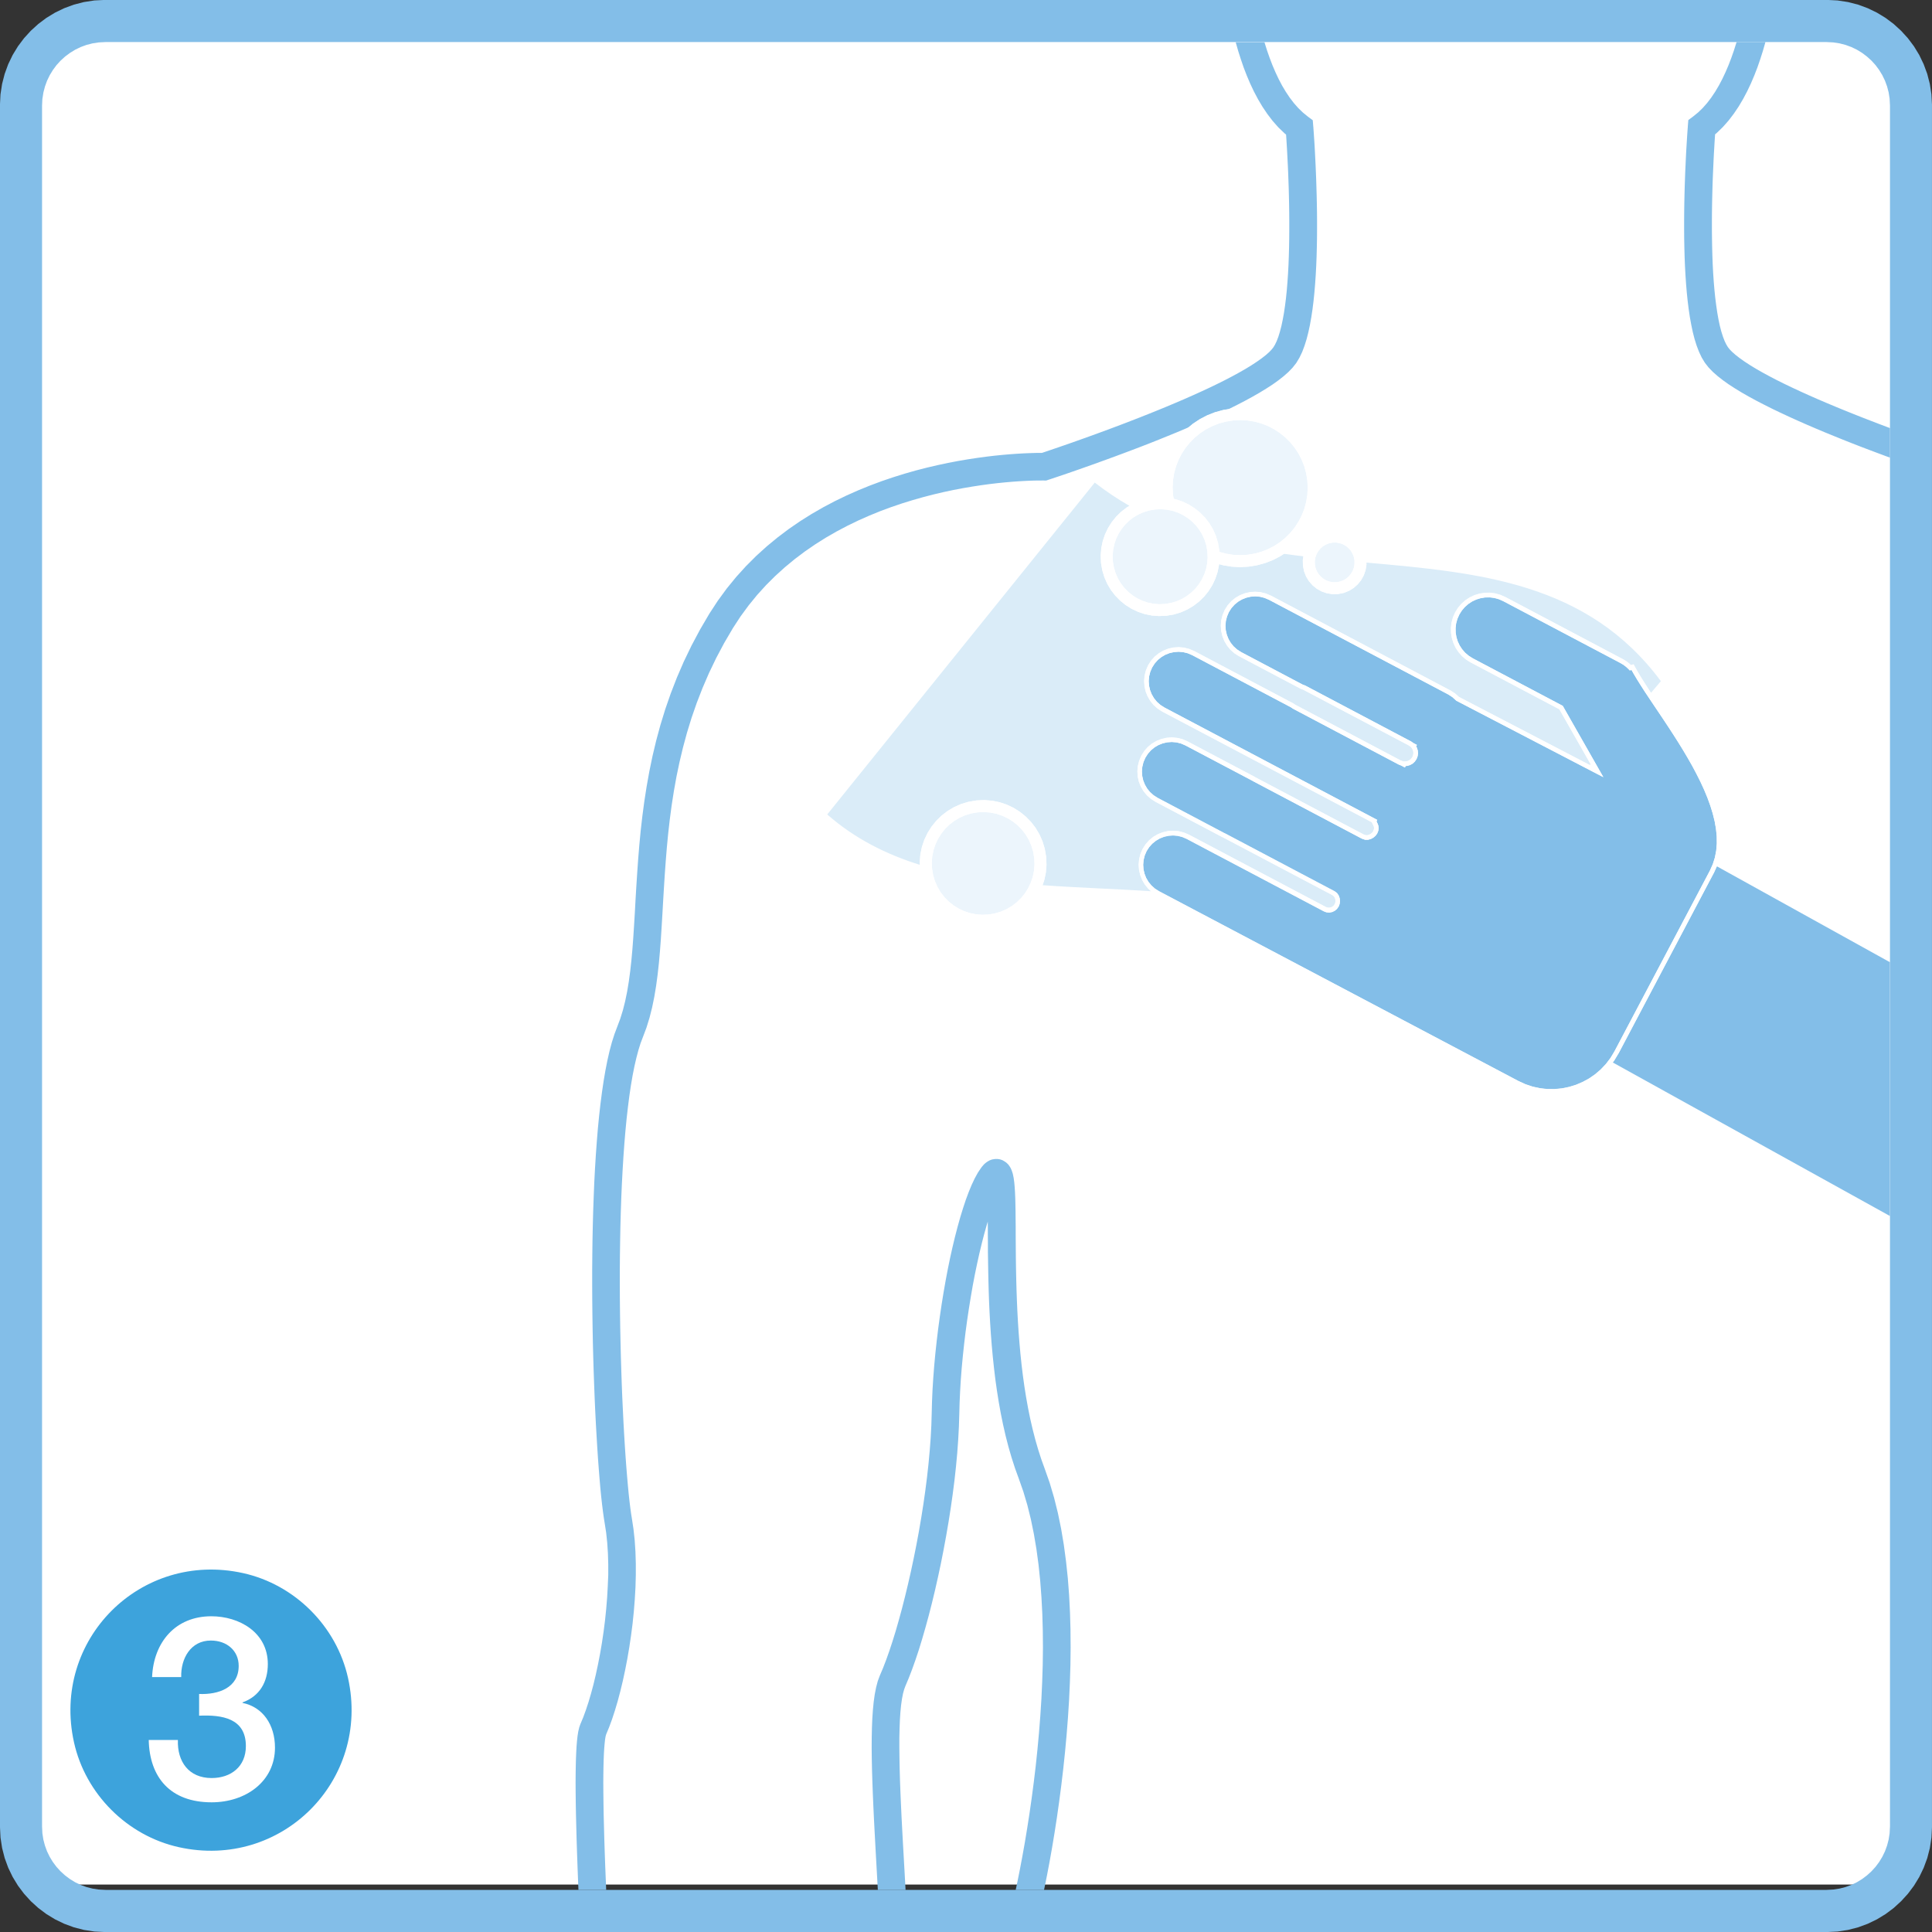 <?xml version="1.0" encoding="UTF-8"?>
<svg id="_レイヤー_1" data-name="レイヤー_1" xmlns="http://www.w3.org/2000/svg" version="1.1" viewBox="0 0 640 640">
  <rect x="0" y="0" width="640" height="640" fill="#333333" stroke="none"/>
  <!-- Generator: Adobe Illustrator 29.0.1, SVG Export Plug-In . SVG Version: 2.1.0 Build 192)  -->
  <defs>
    <style>
      .st0, .st1 {
        fill: #fff;
      }

      .st2 {
        fill: #daecf8;
      }

      .st2, .st1, .st3, .st4 {
        fill-rule: evenodd;
      }

      .st3 {
        fill: #83bee8;
      }

      .st5 {
        fill: #3da3dc;
      }

      .st4 {
        fill: #ecf5fc;
      }
    </style>
  </defs>
  <g>
    <rect class="st0" x="12.32" y="11.55" width="618.82" height="612.74" rx="3.14" ry="3.14"/>
    <path class="st2" d="M304.75,286.51l-.04-.89.2-2.57.51-2.49.8-2.38,1.07-2.25,1.32-2.1,1.56-1.93,1.77-1.74,1.98-1.52,2.16-1.28,2.32-1.03,2.47-.74,2.54-.43h.06s.06-.02.06-.02l2.57-.11,2.57.2,2.49.51,2.38.8,2.25,1.07,2.1,1.32,1.92,1.56,1.74,1.77,1.52,1.97,1.28,2.16,1.02,2.32.75,2.47.44,2.6.12,2.63-.2,2.57-.51,2.49-.59,1.76c11.98.87,24.13,1.22,35.95,2l-.98-.88-1.12-1.37-.88-1.51-.64-1.62-.39-1.7-.12-1.74.15-1.76.43-1.74.73-1.69.98-1.55,1.19-1.34,1.37-1.12,1.51-.88,1.62-.64,1.7-.39,1.74-.12,1.77.15,1.74.43,1.66.71h.03s9.14,4.84,9.14,4.84l.11.06,36.07,19.05.64.24.54.04.54-.1.5-.24.44-.37.35-.5.19-.51.06-.57-.08-.59-.19-.53-.29-.41-.43-.33-.24-.15-36.01-19.01-.26-.11-22.1-11.67-.02-.02-1.53-.97-1.34-1.19-1.11-1.37-.89-1.51-.64-1.62-.38-1.7-.13-1.74.15-1.76.44-1.74.72-1.69.98-1.55,1.19-1.34,1.37-1.12,1.51-.88,1.62-.64,1.7-.39,1.74-.12,1.76.15,1.74.43,1.66.71.02.02,22.19,11.71.02.02.24.15,35.78,18.89.29.13.55.18h.53s.57-.16.57-.16l.54-.29.47-.39.32-.46.23-.59.07-.48-.05-.41-.13-.38-.18-.37-.21-.39-.13-.33v-.04s-69.44-36.66-69.44-36.66l-.03-.02-1.52-.97-1.34-1.19-1.11-1.37-.88-1.51-.65-1.62-.38-1.7-.12-1.74.15-1.76.43-1.74.73-1.69.98-1.55,1.2-1.34,1.37-1.11,1.5-.88,1.62-.64,1.7-.39,1.74-.12,1.76.15,1.74.43,1.66.71h.02s32.82,17.35,32.82,17.35l.03.03.59.4,34.97,18.47.71.27.1.05.35.02.68-.04.6-.18.56-.31.48-.43.38-.55.23-.62.09-.64-.06-.63-.2-.6-.35-.58-.18-.24-.06-.03-.03-.03-.66-.47-34.96-18.46-.71-.27-.1-.02-20.45-10.8h-.03s-1.52-.99-1.52-.99l-1.34-1.19-1.11-1.37-.88-1.51-.64-1.62-.39-1.7-.12-1.75.15-1.76.43-1.74.73-1.69.98-1.55,1.19-1.34,1.37-1.11,1.51-.88,1.62-.63,1.7-.39,1.74-.12,1.76.15,1.74.43,1.66.71h.03s59.39,31.38,59.39,31.38h.03s1.57,1.02,1.57,1.02l1.25,1.14,43.43,22.6.24-.29-10.38-18.22-29.41-15.54h-.02s-1.51-.96-1.51-.96l-1.34-1.15-1.14-1.31-.95-1.44-.72-1.55-.5-1.63-.28-1.69-.04-1.72.21-1.73.46-1.71.73-1.66.96-1.53,1.15-1.35,1.31-1.15,1.44-.94,1.55-.73,1.64-.5,1.69-.27,1.72-.04,1.73.21,1.71.47,1.64.71h.02s38.88,20.55,38.88,20.55h.01s1.14.69,1.14.69l1.06.8.59.57.86-.28.29.55.99,1.77,1.12,1.88,1.24,1.98,1.35,2.09.8,1.2,3.28-3.87c-24.41-32.84-60.4-35.96-97.57-39.28l.02.69-.3,1.83-.6,1.72-.88,1.58-1.13,1.4-1.35,1.19-1.55.95-1.73.68-1.87.37-1.9.03-1.83-.3-1.72-.6-1.58-.88-1.4-1.13-1.19-1.36-.95-1.55-.68-1.72-.37-1.87-.04-1.9.2-1.2c-2.16-.26-4.33-.53-6.48-.84l-1.13.75-2.43,1.27-2.58,1.01-2.72.75-2.83.46-2.86.15-2.82-.15-2.74-.45-1.36-.37-.03.3-.47,2.34-.75,2.23-1,2.11-1.24,1.97-1.46,1.81-1.67,1.63-1.85,1.42-2.03,1.21-2.18.96-2.31.7-2.44.41-2.46.11-2.42-.19-2.33-.48-2.24-.75-2.11-1-1.97-1.24-1.8-1.46-1.63-1.66-1.43-1.85-1.2-2.02-.96-2.18-.7-2.32-.42-2.43-.11-2.47.19-2.41.48-2.34.75-2.23,1-2.11,1.24-1.97,1.46-1.81,1.66-1.63,1.86-1.43.88-.52c-3.92-2.25-7.75-4.81-11.47-7.71l-88.63,109.94c9.09,7.98,19.51,13.21,30.72,16.7"/>
    <path class="st3" d="M201.33,525.44l-.21,3.78-.31,3.79-.39,3.79-.48,3.76-.55,3.7-.62,3.62-.68,3.51-.73,3.39-.77,3.23-.82,3.05-.84,2.84-.86,2.61-.86,2.35-.86,2.06-.08.18-.4,1.15-.32,1.37-.23,1.46-.18,1.63-.15,1.8-.11,2-.09,2.19-.06,2.39-.04,2.58-.02,2.77.02,3.35.04,3.58.07,3.79.1,4,.11,4.19.14,4.38.16,4.56.18,4.73.13,3.04h9.19l-.14-3.41-.19-4.7-.16-4.53-.14-4.35-.11-4.16-.1-3.95-.06-3.73-.04-3.51-.02-3.27.02-2.69.04-2.48.06-2.27.08-2.05.11-1.81.13-1.56.14-1.28.15-.96.14-.57.12-.35.92-2.22.99-2.68.95-2.9.92-3.1.87-3.28.83-3.44.77-3.59.72-3.71.65-3.81.58-3.9.51-3.95.41-4,.32-4.01.23-4.01.11-3.99v-3.94l-.12-3.88-.25-3.8-.4-3.7-.53-3.49-.27-1.68-.26-1.91-.27-2.21-.27-2.48-.26-2.74-.26-2.98-.26-3.2-.25-3.41-.24-3.61-.23-3.79-.22-3.95-.2-4.11-.2-4.25-.17-4.36-.15-4.47-.14-4.57-.11-4.65-.1-4.72-.07-4.78-.05-4.81-.02-4.84v-4.85s.04-4.85.04-4.85l.07-4.83.09-4.8.13-4.75.16-4.69.2-4.62.24-4.53.27-4.43.31-4.32.35-4.18.39-4.04.44-3.87.47-3.7.52-3.5.56-3.29.61-3.07.65-2.82.68-2.55.71-2.27.8-2.1,1.14-3.03,1.02-3.3.86-3.41.72-3.52.6-3.63.5-3.72.42-3.82.35-3.92.3-4.01.26-4.1.25-4.18.24-4.26.26-4.34.28-4.41.32-4.48.37-4.55.44-4.6.53-4.65.62-4.71.74-4.75.86-4.79,1.01-4.83,1.16-4.86,1.32-4.88,1.51-4.91,1.71-4.93,1.92-4.94,2.14-4.96,2.38-4.96,2.64-4.97,2.91-4.96,2.53-3.88,2.68-3.65,2.81-3.45,2.95-3.25,3.07-3.06,3.18-2.88,3.27-2.7,3.36-2.53,3.43-2.36,3.49-2.2,3.55-2.04,3.58-1.89,3.61-1.75,3.63-1.61,3.62-1.48,3.61-1.34,3.59-1.22,3.55-1.1,3.51-1,3.43-.89,3.37-.79,3.28-.7,3.17-.6,3.07-.52,2.93-.45,2.8-.38,2.64-.31,2.47-.25,2.3-.2,2.1-.15,1.9-.11,1.68-.08,1.45-.05,1.21-.02h.95s.68-.01.68-.01h.41s.1,0,.1,0l.79.02.75-.25.15-.05.44-.14.68-.23.95-.32,1.17-.39,1.4-.47,1.6-.55,1.79-.62,1.98-.69,2.13-.75,2.28-.81,2.41-.87,2.54-.92,2.65-.97,2.74-1.02,2.82-1.06,2.89-1.1,2.93-1.14,2.97-1.18,2.99-1.21,3.01-1.23,2.99-1.26,1.05-.45,1.38-1.14,2.27-1.5,2.43-1.27,2.58-1.01,2.72-.75,1.68-.27.29-.14,2.68-1.34,2.58-1.34,2.46-1.34,2.34-1.34,2.21-1.35,2.07-1.34,1.91-1.36,1.74-1.37,1.59-1.4,1.41-1.46,1.21-1.54,1.06-1.76.91-1.91.77-2.04.68-2.17.59-2.3.52-2.42.45-2.53.4-2.63.34-2.73.29-2.81.24-2.88.2-2.93.16-2.97.12-3,.08-3.01.06-3.01.02-2.99v-2.96l-.02-2.92-.05-2.86-.06-2.78-.08-2.7-.08-2.59-.1-2.47-.1-2.34-.11-2.19-.1-2.02-.1-1.84-.1-1.65-.1-1.44-.08-1.21-.07-.97-.05-.71-.03-.44-.02-.15-.17-2.09-1.59-1.18-1.67-1.36-1.52-1.47-1.45-1.64-1.38-1.8-1.3-1.94-1.23-2.06-1.15-2.18-1.07-2.27-1-2.34-.92-2.4-.85-2.43-.77-2.45-.08-.31h-9.54l.07.27.77,2.68.86,2.7.93,2.71,1.04,2.69,1.13,2.66,1.24,2.62,1.35,2.55,1.47,2.48,1.61,2.39,1.74,2.28,1.89,2.14,2.06,1.99.52.42.02.25.08,1.18.08,1.4.1,1.61.1,1.81.1,1.98.11,2.15.1,2.29.09,2.42.09,2.54.07,2.64.06,2.73.04,2.8.02,2.85v2.89l-.02,2.92-.05,2.92-.08,2.91-.11,2.89-.15,2.85-.19,2.79-.22,2.72-.27,2.63-.32,2.52-.35,2.39-.41,2.25-.44,2.08-.49,1.89-.52,1.68-.55,1.44-.56,1.17-.53.88-.57.72-.83.87-1.11.98-1.37,1.07-1.59,1.13-1.8,1.18-1.98,1.21-2.15,1.23-2.3,1.25-2.43,1.27-2.55,1.27-2.64,1.27-2.74,1.27-2.81,1.27-2.86,1.26-2.9,1.24-2.93,1.23-2.94,1.21-2.94,1.18-2.92,1.16-2.89,1.12-2.83,1.09-2.78,1.05-2.71,1.01-2.61.96-2.51.91-2.39.86-2.25.8-2.1.74-1.95.68-1.77.61-1.58.54-1.37.47-1.15.39-.92.31-.51.17h-1.69s-1.31.04-1.31.04l-1.56.05-1.8.08-2.02.12-2.23.16-2.43.21-2.61.26-2.79.33-2.95.4-3.1.47-3.23.55-3.36.64-3.46.74-3.56.83-3.65.94-3.72,1.06-3.78,1.18-3.83,1.3-3.86,1.44-3.88,1.58-3.9,1.73-3.89,1.88-3.88,2.05-3.85,2.22-3.8,2.39-3.75,2.58-3.67,2.77-3.59,2.96-3.5,3.17-3.38,3.38-3.26,3.6-3.12,3.82-2.96,4.05-2.79,4.27-3.11,5.31-2.82,5.3-2.55,5.29-2.28,5.28-2.04,5.26-1.82,5.24-1.6,5.21-1.4,5.17-1.22,5.13-1.05,5.08-.9,5.02-.77,4.96-.65,4.9-.55,4.82-.45,4.74-.38,4.66-.32,4.56-.29,4.47-.26,4.37-.23,4.26-.25,4.14-.26,4.02-.29,3.9-.34,3.76-.4,3.62-.47,3.47-.55,3.31-.65,3.15-.75,2.98-.87,2.8-1.04,2.77-.88,2.34-.86,2.7-.78,2.92-.71,3.12-.65,3.32-.6,3.51-.54,3.69-.5,3.86-.45,4.02-.41,4.17-.35,4.29-.32,4.42-.28,4.52-.24,4.62-.19,4.7-.17,4.77-.13,4.82-.1,4.86-.06,4.89-.04,4.9v4.9l.02,4.89.05,4.86.07,4.82.09,4.77.12,4.7.14,4.62.16,4.52.17,4.41.19,4.29.21,4.15.23,4,.23,3.84.24,3.67.26,3.47.26,3.28.26,3.05.28,2.83.29,2.59.29,2.34.29,2.09.28,1.74.5,3.24.35,3.31.23,3.46.11,3.58v3.67M354.62,539.97l-.17-5.77-.29-5.73-.43-5.66-.59-5.57-.73-5.47-.9-5.35-1.07-5.21-1.26-5.07-1.45-4.9-1.62-4.61-1.17-3.24-1.04-3.24-.96-3.32-.87-3.4-.8-3.46-.71-3.51-.64-3.56-.57-3.58-.5-3.61-.44-3.62-.38-3.61-.32-3.61-.28-3.58-.23-3.55-.19-3.51-.15-3.46-.12-3.39-.09-3.32-.07-3.24-.05-3.14-.03-3.05-.02-2.93-.02-2.81v-2.68s-.03-2.54-.03-2.54l-.02-2.39-.04-2.24-.05-2.08-.08-1.92-.11-1.75-.14-1.6-.2-1.47-.29-1.4-.32-.99-.32-.76-.08-.14-.29-.5-.48-.67-.59-.57-.28-.21-.35-.24-.71-.41-.78-.27-.81-.13h-.66s-.4.03-.4.03l-.82.14-.77.28-.62.35-.47.31-.64.52-.24.26-.53.6-.36.48-1.03,1.53-1.07,1.95-1.02,2.16-.98,2.38-.96,2.59-.92,2.78-.91,2.97-.88,3.15-.86,3.31-.83,3.46-.8,3.59-.76,3.71-.72,3.81-.68,3.89-.64,3.96-.59,4.01-.55,4.05-.49,4.07-.44,4.07-.38,4.06-.31,4.03-.25,3.98-.17,3.92-.1,3.79-.12,4.05-.22,4.14-.32,4.25-.4,4.35-.49,4.42-.57,4.47-.64,4.49-.71,4.5-.77,4.49-.83,4.46-.88,4.4-.92,4.33-.96,4.23-.99,4.11-1.01,3.97-1.04,3.82-1.04,3.64-1.06,3.43-1.06,3.21-1.05,2.96-1.03,2.68-1.08,2.55-.67,1.79-.56,2.13-.45,2.3-.35,2.49-.26,2.68-.2,2.87-.12,3.06-.07,3.25-.02,3.42.04,3.59.08,3.75.12,3.89.15,4.03.18,4.16.2,4.27.23,4.38.24,4.47.25,4.55.26,4.62.26,4.68.03.62h9.19l-.06-1.13-.26-4.69-.26-4.62-.26-4.54-.24-4.46-.23-4.35-.2-4.24-.18-4.11-.15-3.97-.11-3.82-.07-3.65-.04-3.48v-3.28s.07-3.07.07-3.07l.11-2.85.17-2.61.23-2.35.29-2.06.34-1.75.38-1.39.44-1.19,1.06-2.51,1.13-2.93,1.13-3.17,1.13-3.39,1.1-3.6,1.09-3.78,1.08-3.95,1.05-4.11,1.02-4.24.98-4.35.95-4.44.89-4.52.85-4.58.79-4.61.73-4.63.66-4.63.59-4.61.5-4.57.42-4.51.32-4.44.23-4.34.13-4.17.1-3.72.17-3.76.23-3.84.3-3.88.37-3.93.42-3.94.47-3.94.53-3.92.58-3.89.62-3.84.65-3.77.7-3.68.74-3.57.76-3.44.79-3.3.81-3.14.83-2.96.36-1.18.02,1.59v2.68s.03,2.82.03,2.82v2.96s.05,3.08.05,3.08l.05,3.19.07,3.29.09,3.39.12,3.47.16,3.54.2,3.61.24,3.66.29,3.7.34,3.73.4,3.76.45,3.77.53,3.77.6,3.76.67,3.75.76,3.72.84,3.69.94,3.65,1.04,3.59,1.14,3.53,1.22,3.36,1.53,4.35,1.33,4.48,1.16,4.68,1,4.87.85,5.04.7,5.18.55,5.31.41,5.42.29,5.5.16,5.58.05,5.62-.07,5.66-.18,5.67-.26,5.67-.36,5.64-.44,5.59-.51,5.53-.57,5.45-.64,5.35-.69,5.24-.73,5.11-.77,4.95-.79,4.78-.82,4.59-.83,4.38-.83,4.15-.54,2.54h9.39l.14-.68.86-4.25.85-4.48.83-4.69.81-4.88.78-5.05.74-5.21.7-5.35.65-5.47.59-5.57.52-5.66.45-5.73.37-5.78.27-5.82.18-5.83.07-5.83-.05-5.81ZM575.16,14.25l-.77,2.45-.85,2.43-.92,2.4-1,2.34-1.07,2.27-1.15,2.18-1.22,2.06-1.3,1.94-1.37,1.8-1.45,1.64-1.52,1.47-1.67,1.36-1.59,1.18-.17,2.09v.15s-.04.44-.04.44l-.05.71-.07.97-.08,1.21-.09,1.44-.1,1.65-.11,1.84-.1,2.02-.1,2.19-.11,2.34-.09,2.47-.09,2.59-.07,2.7-.06,2.78-.04,2.86-.02,2.92v2.96l.02,2.99.06,3.01.08,3.01.12,3,.16,2.97.2,2.93.24,2.88.29,2.81.34,2.73.39,2.63.46,2.53.51,2.42.59,2.3.68,2.17.78,2.04.9,1.91,1.07,1.76,1.21,1.54,1.41,1.46,1.59,1.4,1.75,1.37,1.91,1.36,2.07,1.34,2.21,1.35,2.34,1.34,2.46,1.34,2.59,1.34,2.67,1.34,2.77,1.33,2.83,1.32,2.89,1.31,2.95,1.3,2.98,1.28,2.99,1.26,3.01,1.23,2.99,1.21,2.97,1.18,2.93,1.14,2.89,1.1,2.82,1.06,2.73,1.02,1.34.49v-9.79l-.85-.32-2.78-1.05-2.83-1.09-2.89-1.12-2.92-1.16-2.94-1.18-2.94-1.21-2.93-1.23-2.9-1.24-2.86-1.26-2.81-1.27-2.73-1.27-2.65-1.27-2.55-1.27-2.43-1.27-2.3-1.25-2.15-1.23-1.98-1.21-1.8-1.18-1.59-1.13-1.37-1.07-1.11-.98-.84-.87-.56-.72-.53-.88-.56-1.17-.55-1.44-.53-1.68-.49-1.89-.44-2.08-.4-2.25-.35-2.39-.32-2.52-.27-2.63-.23-2.72-.19-2.79-.15-2.85-.11-2.89-.08-2.91-.05-2.92-.03-2.92v-2.89l.02-2.85.04-2.8.06-2.72.07-2.65.08-2.54.1-2.42.1-2.29.1-2.15.1-1.98.11-1.81.09-1.61.09-1.4.08-1.18.02-.25.52-.42,2.05-1.99,1.89-2.14,1.74-2.28,1.61-2.39,1.47-2.48,1.35-2.55,1.24-2.62,1.13-2.66,1.04-2.69.93-2.7.86-2.7.77-2.68.06-.27h-9.54l-.09.31Z"/>
    <polyline class="st3" points="626.05 402.81 626.05 318.74 568.72 286.97 567.77 289.07 567.75 289.1 536.16 348.94 536.14 348.95 534.75 351.27 534.24 351.95"/>
    <polyline class="st3" points="378.39 257.02 378.72 258.49 379.28 259.9 380.04 261.21 381 262.39 382.16 263.42 383.54 264.3 405.57 275.94 405.85 276.06 405.87 276.07 441.9 295.1 441.93 295.11 442.26 295.31 442.94 295.84 443.47 296.61 443.78 297.48 443.9 298.4 443.8 299.33 443.5 300.16 443.48 300.2 443.45 300.25 442.9 301.03 442.16 301.66 441.3 302.06 440.38 302.23 439.43 302.15 438.57 301.84 438.52 301.81 438.43 301.77 402.32 282.7 402.22 282.65 393.12 277.84 391.63 277.2 390.13 276.83 388.6 276.7 387.09 276.81 385.62 277.14 384.21 277.69 382.91 278.46 381.72 279.42 380.68 280.58 379.82 281.92 379.2 283.39 378.83 284.89 378.7 286.42 378.8 287.93 379.14 289.4 379.69 290.81 380.46 292.12 381.43 293.3 382.58 294.34 383.96 295.21 430.05 319.55 431.92 320.54 502.98 358.07 505.31 359.14 507.69 359.94 510.12 360.47 512.55 360.74 514.98 360.75 517.4 360.52 519.76 360.04 522.08 359.33 524.3 358.38 526.43 357.22 528.43 355.83 530.29 354.23 531.99 352.43 533.51 350.43 534.83 348.23 566.42 288.39 567.39 286.25 568.08 284.04 568.52 281.75 568.72 279.4 568.69 276.99 568.44 274.51 567.99 271.99 567.36 269.43 566.56 266.84 565.6 264.22 564.51 261.58 563.29 258.93 561.96 256.29 560.55 253.64 559.05 251.01 557.51 248.4 555.91 245.82 554.29 243.28 552.66 240.77 551.04 238.32 549.43 235.93 547.86 233.59 546.35 231.33 544.9 229.15 543.55 227.05 542.29 225.04 541.15 223.13 540.44 221.87 539.89 222.05 539.56 221.71 538.74 220.92 537.81 220.21 536.76 219.58 497.94 199.08 496.45 198.43 494.96 198.03 493.44 197.84 491.93 197.88 490.45 198.12 489.02 198.56 487.65 199.2 486.39 200.03 485.24 201.03 484.24 202.21 483.4 203.55 482.76 205 482.35 206.5 482.17 208.01 482.2 209.52 482.44 211.01 482.88 212.44 483.52 213.81 484.35 215.07 485.35 216.22 486.53 217.22 487.9 218.08 517.67 233.8 531.12 257.42 482.39 232.07 482.34 232.02 481.11 230.9 479.7 230 420.36 198.66 418.87 198.02 417.36 197.65 415.84 197.52 414.33 197.63 412.86 197.96 411.45 198.52 410.14 199.28 408.96 200.24 407.92 201.4 407.06 202.75 406.44 204.21 406.06 205.72 405.94 207.24 406.04 208.75 406.38 210.23 406.93 211.63 407.69 212.94 408.66 214.13 409.82 215.16 411.19 216.03 431.48 226.75 432.32 227.06 432.37 227.08 467.41 245.59 467.45 245.61 468.2 246.13 469.35 246.74 469.1 247.22 469.33 247.63 469.63 248.55 469.73 249.52 469.59 250.5 469.22 251.45 468.65 252.29 467.92 252.95 467.06 253.42 466.13 253.69 465.66 253.72 465.39 254.22 464.15 253.57 463.41 253.28 463.36 253.26 428.32 234.75 428.28 234.73 427.63 234.28 394.95 217.02 393.46 216.38 391.94 216.01 390.43 215.88 388.91 215.99 387.44 216.32 386.03 216.88 384.72 217.64 383.54 218.61 382.51 219.77 381.65 221.11 381.03 222.57 380.65 224.08 380.52 225.6 380.63 227.11 380.97 228.59 381.52 229.99 382.28 231.3 383.24 232.49 384.4 233.52 385.78 234.39 456.23 271.6 455.97 272.08 455.99 272.12 456.16 272.45 456.39 272.93 456.6 273.55 456.69 274.3 456.59 275.16 456.3 275.88 456.3 275.92 456.19 276.13 455.67 276.85 454.95 277.47 454.11 277.92 453.18 278.17 452.21 278.17 451.35 277.89 450.97 277.72 450.95 277.71 415.13 258.79 415.1 258.78 414.77 258.58 414.76 258.57 392.7 246.93 391.22 246.29 389.71 245.91 388.18 245.79 386.67 245.89 385.2 246.23 383.79 246.78 382.48 247.55 381.3 248.51 380.27 249.67 379.41 251.02 378.78 252.48 378.41 253.99 378.28 255.51"/>
    <path class="st1" d="M376.89,257.24l.38,1.7.64,1.62.89,1.51,1.11,1.37,1.34,1.19,1.53.97.02.02,22.1,11.67.26.11,36.01,19.01.24.15.43.33.29.41.19.53.08.59-.06.57-.19.51-.35.5-.44.37-.5.24-.54.1-.54-.04-.64-.24-36.07-19.05-.11-.06-9.14-4.82h-.03s-1.66-.72-1.66-.72l-1.74-.43-1.77-.15-1.74.12-1.7.39-1.62.64-1.51.88-1.37,1.12-1.19,1.34-.98,1.55-.73,1.69-.43,1.74-.15,1.76.12,1.74.39,1.7.64,1.62.88,1.51,1.12,1.37.98.88.35.31,1.52.97h.03s46.13,24.37,46.13,24.37l1.86.99,71.07,37.53h.02s2.46,1.14,2.46,1.14l2.54.85,2.58.56,2.59.29h2.59s2.56-.23,2.56-.23l2.52-.51,2.46-.76,2.37-1,2.25-1.24,2.13-1.47,1.98-1.7,1.8-1.92,1.1-1.46.51-.67,1.39-2.32h.02s31.6-59.86,31.6-59.86l.02-.02.95-2.1.08-.18.75-2.38.47-2.45.21-2.5-.04-2.55-.26-2.59-.47-2.63-.65-2.65-.83-2.67-.98-2.69-1.12-2.69-1.24-2.69-1.35-2.69-1.43-2.68-1.5-2.66-1.56-2.63-1.61-2.6-1.63-2.56-1.64-2.51-1.63-2.46-1.61-2.4-1.57-2.33-1.51-2.26-.64-.97-.8-1.2-1.35-2.09-1.24-1.98-1.12-1.88-.99-1.77-.29-.55-.86.28-.59-.57-1.06-.8-1.14-.68h-.01s-38.88-20.55-38.88-20.55h-.02s-1.64-.72-1.64-.72l-1.71-.47-1.73-.21-1.72.04-1.69.27-1.64.5-1.55.73-1.44.94-1.31,1.15-1.15,1.35-.96,1.53-.73,1.66-.46,1.71-.21,1.73.04,1.72.28,1.69.5,1.63.72,1.55.95,1.44,1.14,1.31,1.34,1.15,1.51.95h.02s29.41,15.55,29.41,15.55l10.38,18.22.33.58-.57-.29-43.43-22.6-1.25-1.14-1.57-1.01h-.03s-59.39-31.38-59.39-31.38h-.03s-1.66-.72-1.66-.72l-1.74-.43-1.76-.15-1.74.12-1.7.39-1.62.63-1.51.88-1.37,1.11-1.19,1.34-.98,1.55-.73,1.69-.43,1.74-.15,1.76.12,1.75.39,1.7.64,1.62.88,1.51,1.11,1.37,1.34,1.19,1.52.97h.03s20.45,10.81,20.45,10.81l.1.02.71.27,34.96,18.46.66.47.03.03.06.03.18.24.35.58.2.6.06.63-.09.64-.23.62-.38.55-.48.43-.56.31-.6.18-.68.04-.35-.02-.1-.05-.71-.27-34.97-18.47-.59-.4-.03-.03-32.82-17.33h-.02s-1.66-.72-1.66-.72l-1.74-.43-1.76-.15-1.74.12-1.7.39-1.62.64-1.5.88-1.37,1.11-1.2,1.34-.98,1.55-.73,1.69-.43,1.74-.15,1.76.12,1.74.38,1.7.65,1.62.88,1.51,1.11,1.37,1.34,1.19,1.52.97.03.02,69.43,36.66v.04s.13.33.13.33l.21.39.18.37.13.38.05.41-.07.48-.23.59-.32.46-.47.39-.54.29-.57.15h-.53s-.55-.17-.55-.17l-.29-.13-35.78-18.89-.24-.15-.02-.02-22.19-11.71-.02-.02-1.66-.71-1.74-.43-1.76-.15-1.74.12-1.7.39-1.62.64-1.51.88-1.37,1.12-1.19,1.34-.98,1.55-.72,1.69-.44,1.74-.15,1.76M378.41,253.99l.37-1.51.63-1.46.86-1.34,1.03-1.16,1.19-.97,1.31-.77,1.4-.55,1.47-.33,1.51-.11,1.53.13,1.51.38,1.49.64,22.05,11.64h.02s.33.21.33.21h.02s35.83,18.93,35.83,18.93h.02s.38.18.38.18l.86.28h.97s.92-.25.92-.25l.84-.45.72-.62.52-.72.11-.21v-.04l.29-.72.1-.86-.09-.75-.21-.62-.23-.48-.17-.33v-.04s.24-.48.24-.48l-70.45-37.2-1.37-.88-1.16-1.03-.96-1.18-.77-1.31-.55-1.4-.34-1.47-.11-1.51.13-1.52.38-1.51.62-1.46.86-1.34,1.03-1.16,1.19-.97,1.31-.77,1.41-.55,1.47-.33,1.52-.11,1.52.13,1.51.37,1.49.64,32.68,17.26.65.45.04.02,35.04,18.51.05.02.74.29,1.24.66.27-.5.47-.03.93-.27.86-.47.73-.66.58-.84.37-.95.14-.98-.1-.97-.3-.92-.23-.4.26-.48-1.16-.61-.74-.52-.04-.02-35.04-18.51-.05-.02-.84-.32-20.29-10.72-1.37-.87-1.16-1.03-.97-1.19-.77-1.31-.55-1.41-.34-1.47-.1-1.51.13-1.52.38-1.51.62-1.46.86-1.34,1.04-1.16,1.18-.97,1.31-.76,1.4-.55,1.47-.34,1.51-.11,1.52.13,1.5.38,1.5.64,59.34,31.33,1.41.91,1.23,1.12.05.05,48.73,25.35-13.44-23.62-29.78-15.73-1.37-.86-1.18-1-1-1.15-.83-1.26-.64-1.36-.44-1.43-.24-1.48-.03-1.51.18-1.51.41-1.5.64-1.45.84-1.34,1.01-1.18,1.14-1,1.26-.83,1.37-.64,1.43-.44,1.48-.24,1.51-.03,1.52.18,1.49.41,1.48.65,38.82,20.5,1.05.63.92.71.83.79.33.35.55-.18.71,1.25,1.14,1.91,1.26,2.01,1.35,2.1,1.45,2.18,1.51,2.26,1.57,2.33,1.6,2.39,1.62,2.45,1.63,2.5,1.62,2.55,1.59,2.58,1.55,2.61,1.5,2.63,1.41,2.65,1.33,2.65,1.22,2.65,1.1,2.64.95,2.62.8,2.59.64,2.56.44,2.52.25,2.47.03,2.42-.2,2.35-.44,2.28-.7,2.21-.96,2.14-31.6,59.84-1.32,2.2-1.52,2-1.7,1.8-1.86,1.6-2.01,1.39-2.13,1.17-2.22.94-2.31.71-2.37.48-2.41.23h-2.43s-2.43-.29-2.43-.29l-2.43-.53-2.38-.8-2.33-1.07-71.06-37.53-1.87-.98-46.09-24.34-1.37-.87-1.16-1.04-.97-1.18-.77-1.31-.55-1.4-.34-1.47-.11-1.51.13-1.52.38-1.51.62-1.46.86-1.34,1.04-1.16,1.19-.96,1.31-.77,1.4-.55,1.47-.33,1.51-.11,1.53.13,1.5.37,1.49.64,9.09,4.81.1.05,36.11,19.07.09.05.05.03.86.32.95.08.92-.17.86-.41.74-.62.56-.78.02-.04.02-.05.3-.83.1-.93-.11-.92-.32-.87-.53-.77-.68-.53-.34-.2h-.02s-36.04-19.04-36.04-19.04h-.02s-.28-.13-.28-.13l-22.03-11.64-1.37-.87-1.16-1.03-.96-1.18-.77-1.31-.56-1.4-.33-1.47-.11-1.51.14-1.52Z"/>
    <polyline class="st4" points="388.57 163.91 388.79 165.25 389.44 165.39 391.67 166.14 393.79 167.14 395.75 168.37 397.57 169.84 399.2 171.5 400.62 173.35 401.83 175.38 402.79 177.56 403.49 179.87 403.9 182.31 403.92 182.82 406.05 183.39 408.37 183.78 410.76 183.9 413.2 183.78 415.61 183.39 417.92 182.75 420.11 181.89 422.18 180.81 424.1 179.54 425.88 178.08 427.49 176.45 428.94 174.67 430.18 172.74 431.23 170.7 432.08 168.55 432.68 166.3 433.07 163.98 433.2 161.59 433.07 159.15 432.68 156.74 432.05 154.43 431.18 152.24 430.11 150.17 428.83 148.24 427.37 146.47 425.74 144.86 423.96 143.42 422.04 142.17 419.99 141.11 417.84 140.28 415.59 139.66 413.27 139.28 410.88 139.15 408.44 139.28 406.03 139.67 403.72 140.31 401.52 141.17 399.46 142.24 397.54 143.52 395.75 144.98 394.15 146.61 392.7 148.39 391.46 150.31 390.4 152.36 389.56 154.51 388.95 156.76 388.57 159.08 388.44 161.47"/>
    <polyline class="st1" points="384.63 164.33 384.69 164.71 387.11 164.91 388.79 165.25 388.57 163.91 388.44 161.47 388.57 159.08 388.95 156.76 389.56 154.51 390.4 152.36 391.46 150.31 392.7 148.39 394.15 146.61 395.75 144.98 397.54 143.52 399.46 142.24 401.52 141.17 403.72 140.31 406.03 139.67 408.44 139.28 410.88 139.15 413.27 139.28 415.59 139.66 417.84 140.28 419.99 141.11 422.04 142.17 423.96 143.42 425.74 144.86 427.37 146.47 428.83 148.24 430.11 150.17 431.18 152.24 432.05 154.43 432.68 156.74 433.07 159.15 433.2 161.59 433.07 163.98 432.68 166.3 432.08 168.55 431.23 170.7 430.18 172.74 428.94 174.67 427.49 176.45 425.88 178.08 424.1 179.54 422.18 180.81 420.11 181.89 417.92 182.75 415.61 183.39 413.2 183.78 410.76 183.9 408.37 183.78 406.05 183.39 403.92 182.82 404.01 184.78 403.85 186.89 405.21 187.26 407.94 187.71 410.76 187.87 413.62 187.72 416.45 187.25 419.18 186.5 421.75 185.49 424.19 184.22 425.32 183.47 426.46 182.72 428.54 181 430.45 179.09 432.14 176.99 433.61 174.73 434.84 172.33 435.83 169.79 436.55 167.15 437.01 164.41 437.16 161.59 437.01 158.73 436.55 155.89 435.8 153.18 434.78 150.6 433.51 148.16 432.02 145.89 430.3 143.8 428.38 141.91 426.28 140.22 424.02 138.74 421.62 137.51 419.08 136.52 416.43 135.79 413.7 135.35 410.89 135.19 408.07 135.34 408.02 135.35 407.96 135.35 406.87 135.53 405.18 135.81 402.46 136.55 399.89 137.57 397.45 138.84 395.18 140.34 393.8 141.47 393.09 142.05 391.19 143.97 389.5 146.07 388.03 148.33 386.8 150.74 385.81 153.27 385.08 155.92 384.63 158.65 384.48 161.46"/>
    <polyline class="st4" points="368.67 186.08 369.01 188.03 369.57 189.89 370.33 191.63 371.3 193.24 372.43 194.72 373.74 196.05 375.18 197.22 376.76 198.21 378.44 199.01 380.23 199.61 382.09 199.98 384.02 200.14 385.99 200.05 387.95 199.72 389.8 199.16 391.54 198.4 393.15 197.43 394.63 196.29 395.97 194.99 397.13 193.55 398.12 191.97 398.92 190.28 399.52 188.5 399.9 186.64 400.05 184.71 399.96 182.73 399.63 180.78 399.08 178.93 398.31 177.19 397.35 175.57 396.21 174.1 394.91 172.77 393.46 171.6 391.88 170.61 390.19 169.81 388.41 169.21 386.55 168.83 384.62 168.68 382.64 168.77 380.7 169.1 378.84 169.66 377.11 170.42 375.49 171.38 374.01 172.52 372.68 173.82 371.51 175.27 370.52 176.85 369.72 178.53 369.13 180.31 368.74 182.18 368.59 184.1"/>
    <path class="st1" d="M364.74,186.5l.42,2.43.7,2.32.96,2.18,1.2,2.02,1.43,1.85,1.63,1.66,1.8,1.46,1.97,1.24,2.11,1,2.24.75,2.33.48,2.42.19,2.46-.11,2.44-.41,2.31-.7,2.18-.96,2.03-1.21,1.85-1.42,1.67-1.63,1.46-1.81,1.24-1.97,1-2.11.75-2.23.47-2.34.03-.3.17-2.11-.09-1.97-.02-.5-.41-2.44-.7-2.32-.96-2.18-1.2-2.02-1.43-1.85-1.63-1.66-1.81-1.46-1.97-1.24-2.11-1-2.23-.75-.65-.14-1.68-.34-2.41-.2-2.41.11h-.06s-.06.01-.06.01l-2.37.41-2.32.7-2.18.96-1.14.68-.88.52-1.86,1.43-1.66,1.63-1.46,1.81-1.24,1.97-1,2.11-.75,2.23-.48,2.34-.19,2.41M368.74,182.18l.38-1.86.59-1.78.8-1.69.99-1.57,1.16-1.45,1.33-1.3,1.48-1.14,1.62-.96,1.74-.77,1.86-.56,1.95-.33,1.98-.09,1.93.15,1.86.38,1.78.6,1.69.8,1.57.99,1.45,1.17,1.3,1.33,1.14,1.48.96,1.62.77,1.74.56,1.85.33,1.95.09,1.98-.15,1.93-.38,1.86-.6,1.78-.8,1.69-.99,1.58-1.16,1.45-1.34,1.3-1.47,1.14-1.62.96-1.74.77-1.86.56-1.95.33-1.98.09-1.93-.15-1.86-.38-1.79-.6-1.68-.8-1.58-.99-1.44-1.17-1.31-1.33-1.13-1.48-.96-1.62-.77-1.74-.56-1.85-.34-1.95-.08-1.98.15-1.93Z"/>
    <polyline class="st4" points="435.59 186.99 435.81 188.17 436.24 189.24 436.83 190.21 437.58 191.05 438.45 191.76 439.44 192.31 440.51 192.69 441.65 192.87 442.84 192.85 444.02 192.62 445.09 192.19 446.06 191.6 446.9 190.86 447.61 189.98 448.16 188.99 448.54 187.92 448.72 186.78 448.7 185.58 448.47 184.42 448.04 183.34 447.45 182.37 446.71 181.53 445.83 180.82 444.85 180.27 443.78 179.9 442.63 179.71 441.44 179.73 440.27 179.96 439.19 180.38 438.22 180.98 437.38 181.72 436.68 182.6 436.12 183.59 435.74 184.66 435.56 185.8"/>
    <path class="st1" d="M431.64,187.41l.37,1.87.68,1.72.95,1.55,1.19,1.36,1.4,1.13,1.58.88,1.72.6,1.83.3,1.9-.03,1.87-.37,1.73-.68,1.55-.95,1.35-1.19,1.13-1.4.88-1.58.6-1.72.3-1.83-.02-.69-.02-1.22-.38-1.87-.68-1.73-.95-1.55-1.19-1.36-1.4-1.13-1.58-.88-1.72-.6-1.83-.3-1.81.03h-.09s-.09.02-.09.02l-1.77.35-1.73.68-1.55.95-1.36,1.19-1.13,1.4-.88,1.58-.6,1.72-.11.63-.2,1.2M435.74,184.66l.38-1.07.56-.98.71-.88.84-.74.97-.59,1.07-.42,1.17-.23,1.19-.02,1.14.19,1.07.38.98.55.87.71.74.84.59.97.43,1.07.23,1.17v1.19s-.17,1.14-.17,1.14l-.38,1.07-.56.98-.71.88-.84.74-.97.59-1.07.42-1.17.23-1.19.02-1.14-.18-1.07-.38-.99-.55-.87-.71-.75-.85-.59-.97-.43-1.07-.23-1.17-.02-1.19.18-1.14Z"/>
    <polyline class="st4" points="308.77 287.82 309.13 289.94 309.73 291.94 310.56 293.82 311.6 295.57 312.83 297.17 314.24 298.61 315.81 299.87 317.51 300.94 319.34 301.81 321.26 302.46 323.28 302.87 325.36 303.03 327.51 302.94 329.62 302.58 331.62 301.97 333.5 301.14 335.25 300.1 336.85 298.87 338.29 297.46 339.55 295.9 340.63 294.19 341.49 292.37 342.14 290.44 342.55 288.43 342.71 286.34 342.62 284.2 342.26 282.09 341.65 280.09 340.83 278.2 339.78 276.46 338.55 274.86 337.15 273.42 335.58 272.16 333.88 271.08 332.05 270.22 330.12 269.57 328.11 269.16 326.03 268.99 323.88 269.09 321.77 269.45 319.77 270.05 317.89 270.88 316.14 271.92 314.54 273.15 313.09 274.56 311.84 276.13 310.77 277.83 309.9 279.65 309.25 281.59 308.83 283.6 308.67 285.68"/>
    <path class="st1" d="M304.75,286.51l.07,1.74.44,2.6.74,2.47,1.03,2.33,1.28,2.16,1.52,1.97,1.74,1.77,1.92,1.56,2.1,1.32,2.25,1.07,2.38.8,2.49.51,2.57.2,2.63-.12,2.6-.44,2.46-.74,2.32-1.02,2.16-1.28,1.97-1.52,1.77-1.73,1.56-1.93,1.31-2.1,1.07-2.25.2-.62.59-1.76.51-2.49.2-2.57-.12-2.63-.44-2.6-.75-2.47-1.02-2.32-1.28-2.16-1.52-1.97-1.74-1.77-1.92-1.56-2.1-1.32-2.25-1.07-2.38-.8-2.49-.51-2.57-.2-2.57.11h-.06s-.06.02-.06.02l-2.54.43-2.47.74-2.32,1.03-2.16,1.28-1.98,1.52-1.77,1.74-1.56,1.93-1.32,2.1-1.07,2.25-.8,2.38-.51,2.49-.2,2.57M308.83,283.6l.42-2.01.65-1.93.86-1.83,1.07-1.7,1.25-1.57,1.44-1.41,1.6-1.23,1.75-1.04,1.88-.83,2.01-.6,2.11-.36,2.14-.09,2.08.17,2.01.41,1.93.65,1.83.86,1.71,1.07,1.56,1.26,1.4,1.44,1.23,1.6,1.04,1.75.83,1.88.6,2,.36,2.11.1,2.14-.17,2.09-.41,2.01-.65,1.93-.86,1.83-1.07,1.71-1.26,1.56-1.44,1.41-1.6,1.23-1.75,1.04-1.89.83-2,.6-2.11.36-2.14.1-2.08-.17-2.02-.41-1.92-.65-1.83-.87-1.71-1.07-1.56-1.26-1.41-1.44-1.23-1.6-1.04-1.75-.83-1.88-.6-2-.36-2.12-.1-2.14.16-2.09Z"/>
    <path class="st3" d="M0,34.81v570.55l.17,3.37.53,3.46.86,3.34,1.17,3.2,1.47,3.04,1.75,2.87,2.01,2.68,2.25,2.47,2.47,2.25,2.68,2.01,2.87,1.75,3.04,1.47,3.2,1.18,3.34.86,3.46.53,3.37.17h570.73l3.37-.17,3.45-.53,3.34-.86,3.2-1.18,3.04-1.47,2.87-1.75,2.68-2.01,2.46-2.25,2.25-2.47,2.01-2.68,1.75-2.87,1.46-3.04,1.18-3.2.86-3.34.53-3.46.17-3.37V34.63l-.18-3.37-.53-3.45-.86-3.34-1.18-3.2-1.46-3.05-1.75-2.87-2.01-2.68-2.25-2.47-2.46-2.25-2.68-2.01-2.87-1.75-3.04-1.47-3.2-1.18-3.34-.86-3.46-.53-3.37-.17H34.63l-3.37.17-3.46.53-3.34.86-3.2,1.18-3.04,1.47-2.87,1.75-2.68,2.01-2.47,2.25-2.25,2.47-2.01,2.68-1.75,2.87-1.47,3.05-1.17,3.2-.86,3.34-.53,3.45-.17,3.37M14.06,32.68l.32-2.06.52-1.99.7-1.91.88-1.82,1.05-1.72,1.2-1.62,1.36-1.49,1.49-1.35,1.62-1.21,1.72-1.05,1.82-.88,1.91-.7,1.99-.51,2.05-.32,2.31-.12h570.02l2.31.12,2.06.32,1.98.51,1.91.7,1.83.88,1.72,1.05,1.61,1.21,1.49,1.35,1.36,1.49,1.2,1.62,1.05,1.72.88,1.82.7,1.91.52,1.99.32,2.06.12,2.3v570.03l-.12,2.3-.32,2.06-.52,1.99-.7,1.91-.88,1.82-1.05,1.72-1.2,1.61-1.36,1.49-1.49,1.35-1.61,1.21-1.72,1.05-1.83.88-1.91.7-1.98.51-2.06.32-2.31.12H34.98l-2.3-.12-2.06-.32-1.99-.51-1.91-.7-1.83-.88-1.71-1.05-1.62-1.21-1.49-1.35-1.36-1.49-1.2-1.61-1.05-1.72-.88-1.82-.7-1.91-.52-1.99-.32-2.06-.11-2.31V34.99l.11-2.3Z"/>
  </g>
  <path class="st5" d="M115.29,555.85c7.53,33.98-22.09,63.59-56.06,56.05-17.12-3.8-30.93-17.62-34.72-34.74-7.53-33.97,22.08-63.58,56.05-56.04,17.12,3.8,30.94,17.61,34.73,34.73Z"/>
  <path class="st0" d="M65.95,561.15c6.43.26,13.12-2.04,13.12-9.31,0-5-3.89-8.39-9.23-8.39-6.69,0-9.99,6.01-9.81,12.1h-9.65c.5-11.51,7.69-20.14,19.63-20.14,9.23,0,18.71,5.33,18.71,15.83,0,5.92-2.7,10.66-8.37,12.7v.17c6.69,1.35,10.74,7.2,10.74,14.82,0,11.17-9.65,18.11-20.99,18.11-13.71,0-20.57-8.3-20.83-20.65h9.66c-.26,7.19,3.64,12.61,11.17,12.61,6.43,0,11.35-3.81,11.35-10.58,0-9.23-7.87-10.41-15.49-10.08v-7.19Z"/>
</svg>